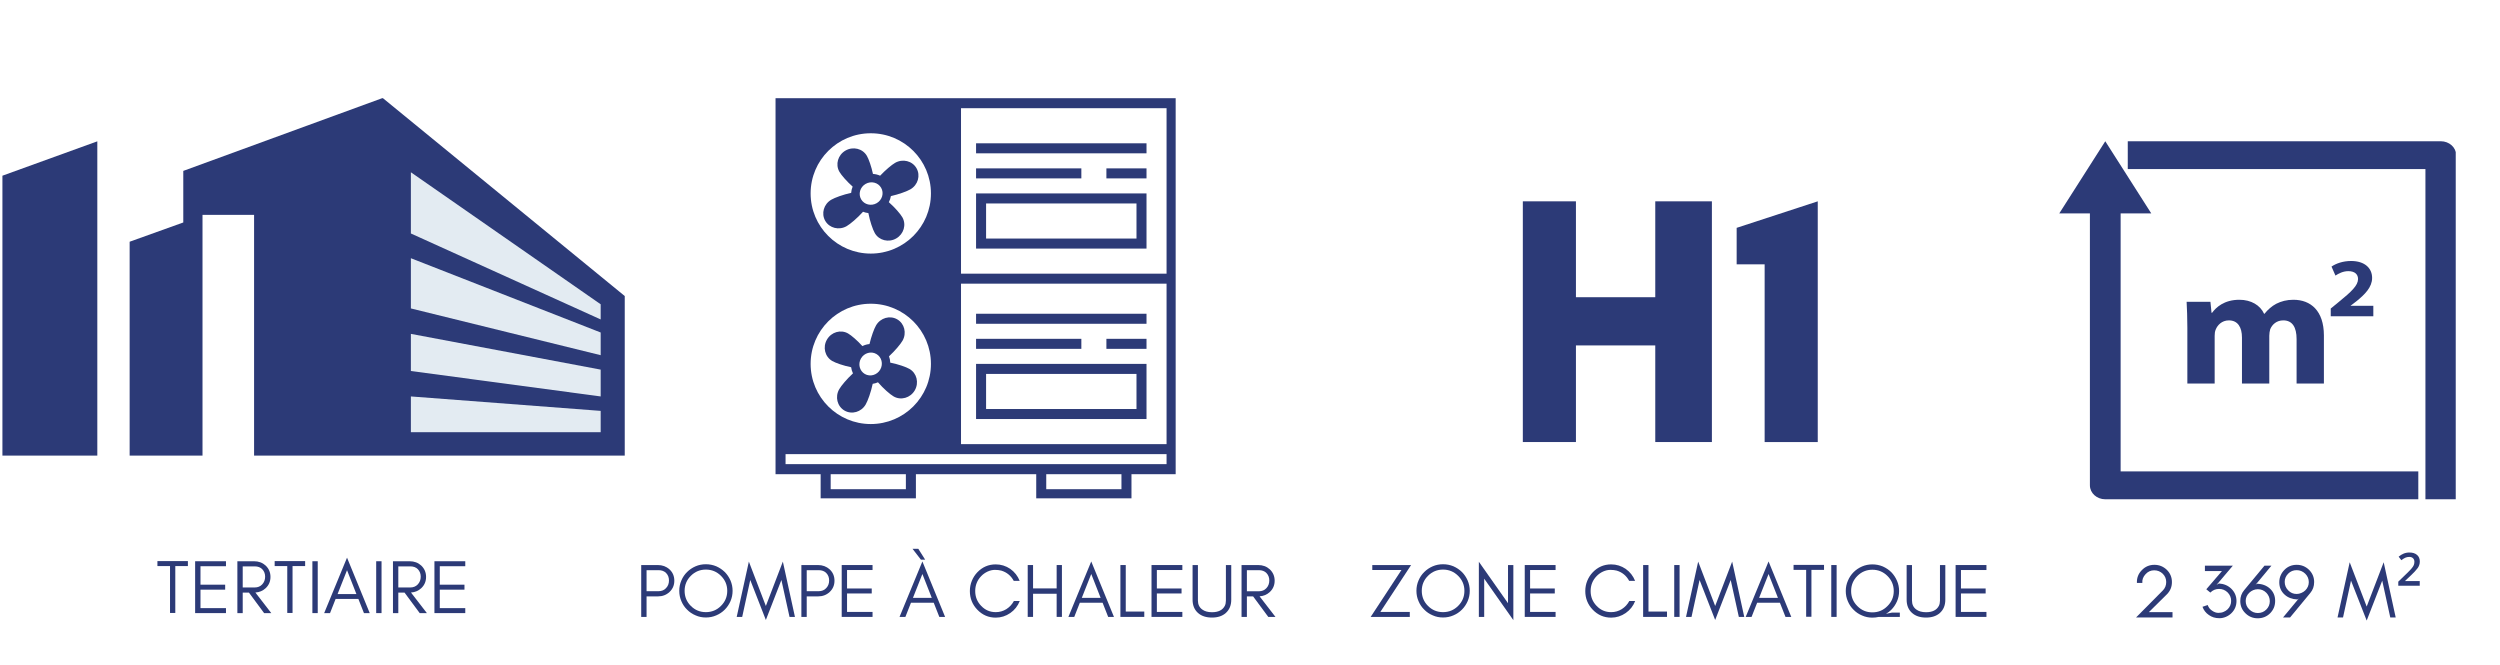 <svg xmlns="http://www.w3.org/2000/svg" xmlns:xlink="http://www.w3.org/1999/xlink" width="711" viewBox="0 0 533.25 141.75" height="189" preserveAspectRatio="xMidYMid meet"><defs><g></g><clipPath id="192e180849"><path d="M 0.094 30 L 21 30 L 21 97.309 L 0.094 97.309 Z M 0.094 30 " clip-rule="nonzero"></path></clipPath><clipPath id="4d93124c5b"><path d="M 27 20.941 L 133.359 20.941 L 133.359 97.309 L 27 97.309 Z M 27 20.941 " clip-rule="nonzero"></path></clipPath><clipPath id="c4052e50b6"><path d="M 439.207 30.129 L 516 30.129 L 516 106.496 L 439.207 106.496 Z M 439.207 30.129 " clip-rule="nonzero"></path></clipPath><clipPath id="ccb2d90e2b"><path d="M 453 30.129 L 523.809 30.129 L 523.809 106.496 L 453 106.496 Z M 453 30.129 " clip-rule="nonzero"></path></clipPath><clipPath id="1f7400dc49"><path d="M 165.422 20.941 L 250.77 20.941 L 250.77 106.289 L 165.422 106.289 Z M 165.422 20.941 " clip-rule="nonzero"></path></clipPath></defs><g clip-path="url(#192e180849)"><path fill="#2c3a77" d="M 0.516 37.477 L 0.516 97.176 L 20.758 97.176 L 20.758 30.145 L 0.516 37.477 " fill-opacity="1" fill-rule="nonzero"></path></g><g clip-path="url(#4d93124c5b)"><path fill="#2c3a77" d="M 43.195 45.836 L 43.195 97.176 L 27.652 97.176 L 27.652 51.562 L 39.094 47.453 L 39.094 36.453 L 81.629 20.902 L 133.258 63.145 L 133.258 97.176 L 54.195 97.176 L 54.195 45.836 L 43.195 45.836 " fill-opacity="1" fill-rule="nonzero"></path></g><path fill="#2c3a77" d="M 81.629 23.691 L 81.629 95.414 L 131.5 95.414 L 131.5 64.027 L 81.629 23.691 " fill-opacity="1" fill-rule="nonzero"></path><path fill="#e3ebf2" d="M 87.641 92.191 L 128.125 92.191 L 128.125 87.641 L 87.641 84.562 L 87.641 92.191 " fill-opacity="1" fill-rule="nonzero"></path><path fill="#e3ebf2" d="M 87.641 55.078 L 128.125 70.922 L 128.125 75.762 L 87.641 65.789 L 87.641 55.078 " fill-opacity="1" fill-rule="nonzero"></path><path fill="#e3ebf2" d="M 87.641 36.746 L 87.641 49.801 L 128.125 68.137 L 128.125 64.906 L 87.641 36.746 " fill-opacity="1" fill-rule="nonzero"></path><path fill="#e3ebf2" d="M 87.641 71.215 L 87.641 79.137 L 128.125 84.562 L 128.125 78.84 L 87.641 71.215 " fill-opacity="1" fill-rule="nonzero"></path><g clip-path="url(#c4052e50b6)"><path fill="#2c3a77" d="M 452.332 100.555 L 452.332 45.52 L 458.867 45.52 L 449.055 30.129 L 439.242 45.52 L 445.777 45.52 L 445.777 103.523 C 445.777 105.168 447.246 106.496 449.055 106.496 L 515.824 106.496 L 515.824 100.555 Z M 452.332 100.555 " fill-opacity="1" fill-rule="nonzero"></path></g><g clip-path="url(#ccb2d90e2b)"><path fill="#2c3a77" d="M 523.898 106.496 L 517.344 106.496 L 517.344 36.066 L 453.852 36.066 L 453.852 30.129 L 520.621 30.129 C 522.43 30.129 523.898 31.453 523.898 33.098 Z M 523.898 106.496 " fill-opacity="1" fill-rule="nonzero"></path></g><path fill="#2c3a77" d="M 489.184 63.941 C 487.766 63.941 486.586 64.258 485.527 64.793 C 484.582 65.297 483.762 66.004 483.012 66.93 L 482.93 66.93 C 482.105 65.113 480.176 63.941 477.656 63.941 C 474.391 63.941 472.664 65.586 471.832 66.723 L 471.719 66.723 L 471.484 64.371 L 466.406 64.371 C 466.488 65.945 466.562 67.762 466.562 69.93 L 466.562 81.805 L 472.387 81.805 L 472.387 71.645 C 472.387 71.184 472.43 70.68 472.625 70.258 C 472.973 69.406 473.887 68.336 475.418 68.336 C 477.348 68.336 478.211 69.836 478.211 72.004 L 478.211 81.805 L 484.039 81.805 L 484.039 71.613 C 484.039 71.152 484.121 70.617 484.234 70.227 C 484.664 69.191 485.609 68.336 487.027 68.336 C 488.957 68.336 489.863 69.797 489.863 72.332 L 489.863 81.805 L 495.688 81.805 L 495.688 71.531 C 495.676 66.293 492.883 63.941 489.184 63.941 Z M 489.184 63.941 " fill-opacity="1" fill-rule="nonzero"></path><path fill="#2c3a77" d="M 501.391 65.223 L 501.391 65.195 L 502.57 64.301 C 504.441 62.801 505.973 61.25 505.973 59.285 C 505.973 57.199 504.398 55.668 501.48 55.668 C 499.766 55.668 498.258 56.203 497.312 56.863 L 498.152 58.781 C 498.82 58.34 499.785 57.836 500.887 57.836 C 502.367 57.836 502.973 58.586 502.973 59.531 C 502.953 60.891 501.594 62.195 498.781 64.473 L 497.148 65.809 L 497.148 67.453 L 506.23 67.453 L 506.23 65.223 Z M 501.391 65.223 " fill-opacity="1" fill-rule="nonzero"></path><path fill="#2c3a77" d="M 208.195 32.703 L 244.551 32.703 L 244.551 30.566 L 208.195 30.566 Z M 208.195 32.703 " fill-opacity="1" fill-rule="nonzero"></path><path fill="#2c3a77" d="M 208.195 35.914 L 230.652 35.914 L 230.652 38.051 L 208.195 38.051 Z M 208.195 35.914 " fill-opacity="1" fill-rule="nonzero"></path><path fill="#2c3a77" d="M 208.195 41.258 L 244.551 41.258 L 244.551 53.023 L 208.195 53.023 Z M 210.332 43.398 L 210.332 50.883 L 242.414 50.883 L 242.414 43.398 Z M 210.332 43.398 " fill-opacity="1" fill-rule="evenodd"></path><path fill="#2c3a77" d="M 235.996 38.051 L 244.551 38.051 L 244.551 35.914 L 235.996 35.914 Z M 235.996 38.051 " fill-opacity="1" fill-rule="nonzero"></path><path fill="#2c3a77" d="M 208.195 69.062 L 244.551 69.062 L 244.551 66.922 L 208.195 66.922 Z M 208.195 69.062 " fill-opacity="1" fill-rule="nonzero"></path><path fill="#2c3a77" d="M 208.195 74.41 L 230.652 74.41 L 230.652 72.27 L 208.195 72.27 Z M 208.195 74.41 " fill-opacity="1" fill-rule="nonzero"></path><path fill="#2c3a77" d="M 235.996 74.41 L 244.551 74.41 L 244.551 72.27 L 235.996 72.27 Z M 235.996 74.41 " fill-opacity="1" fill-rule="nonzero"></path><path fill="#2c3a77" d="M 208.195 77.617 L 208.195 89.379 L 244.551 89.379 L 244.551 77.617 Z M 210.332 87.242 L 210.332 79.758 L 242.414 79.758 L 242.414 87.242 Z M 210.332 87.242 " fill-opacity="1" fill-rule="evenodd"></path><path fill="#2c3a77" d="M 186.602 49.727 C 186.164 48.969 185.551 47.188 185.223 45.449 C 184.832 45.41 184.449 45.312 184.086 45.168 C 182.867 46.523 181.375 47.781 180.586 48.238 C 178.969 49.172 176.926 48.668 176.023 47.105 C 175.125 45.547 175.707 43.523 177.328 42.59 C 178.09 42.148 179.828 41.516 181.555 41.133 C 181.586 40.68 181.691 40.23 181.871 39.805 C 180.602 38.684 179.461 37.359 179.043 36.637 C 178.145 35.074 178.727 33.055 180.344 32.117 C 181.965 31.184 184.008 31.688 184.906 33.25 C 185.312 33.945 185.859 35.504 186.203 37.098 C 186.734 37.129 187.254 37.258 187.73 37.477 C 188.883 36.254 190.199 35.156 190.922 34.738 C 192.543 33.805 194.586 34.312 195.484 35.871 C 196.387 37.43 195.805 39.453 194.184 40.387 C 193.434 40.82 191.73 41.441 190.027 41.828 C 189.953 42.277 189.805 42.715 189.586 43.125 C 190.875 44.254 192.043 45.609 192.469 46.34 C 193.367 47.902 192.785 49.922 191.164 50.859 C 189.547 51.793 187.504 51.289 186.602 49.727 Z M 183.68 42.516 C 184.336 43.648 185.82 44.016 187 43.336 C 188.18 42.656 188.602 41.188 187.945 40.051 C 187.293 38.918 185.805 38.551 184.629 39.23 C 183.449 39.91 183.027 41.379 183.68 42.516 Z M 183.68 42.516 " fill-opacity="1" fill-rule="evenodd"></path><path fill="#2c3a77" d="M 187.273 81.543 C 188.426 82.883 189.848 84.121 190.609 84.559 C 192.168 85.461 194.191 84.875 195.125 83.258 C 196.059 81.637 195.555 79.594 193.996 78.695 C 193.262 78.27 191.57 77.684 189.891 77.348 C 189.875 76.887 189.785 76.43 189.625 76.004 C 190.906 74.82 192.07 73.43 192.504 72.68 C 193.438 71.059 192.934 69.016 191.375 68.117 C 189.812 67.215 187.793 67.797 186.855 69.418 C 186.438 70.141 185.848 71.75 185.461 73.387 C 184.938 73.434 184.422 73.582 183.949 73.82 C 182.855 72.613 181.598 71.535 180.902 71.133 C 179.344 70.234 177.32 70.816 176.387 72.438 C 175.449 74.055 175.957 76.098 177.516 77 C 178.238 77.418 179.891 77.996 181.547 78.332 C 181.609 78.789 181.738 79.23 181.938 79.641 C 180.637 80.836 179.445 82.254 179.008 83.016 C 178.07 84.633 178.578 86.676 180.137 87.578 C 181.695 88.477 183.719 87.895 184.652 86.273 C 185.109 85.488 185.77 83.648 186.148 81.867 C 186.535 81.812 186.914 81.703 187.273 81.543 Z M 187.758 78.824 C 187.078 80.004 185.605 80.426 184.473 79.773 C 183.34 79.117 182.969 77.633 183.648 76.453 C 184.328 75.277 185.801 74.852 186.934 75.508 C 188.07 76.16 188.438 77.648 187.758 78.824 Z M 187.758 78.824 " fill-opacity="1" fill-rule="evenodd"></path><g clip-path="url(#1f7400dc49)"><path fill="#2c3a77" d="M 250.969 20.941 L 165.422 20.941 L 165.422 101.145 L 175.043 101.145 L 175.043 106.488 L 195.363 106.488 L 195.363 101.145 L 221.027 101.145 L 221.027 106.488 L 241.344 106.488 L 241.344 101.145 L 250.969 101.145 Z M 248.828 23.082 L 248.828 58.367 L 204.984 58.367 L 204.984 23.082 Z M 248.828 60.508 L 204.984 60.508 L 204.984 94.727 L 248.828 94.727 Z M 167.559 99.004 L 167.559 96.867 L 248.828 96.867 L 248.828 99.004 Z M 177.184 104.352 L 177.184 101.145 L 193.223 101.145 L 193.223 104.352 Z M 239.207 101.145 L 239.207 104.352 L 223.164 104.352 L 223.164 101.145 Z M 185.738 54.09 C 192.824 54.09 198.57 48.348 198.57 41.258 C 198.57 34.172 192.824 28.426 185.738 28.426 C 178.652 28.426 172.906 34.172 172.906 41.258 C 172.906 48.348 178.652 54.09 185.738 54.09 Z M 198.57 77.617 C 198.57 84.703 192.824 90.449 185.738 90.449 C 178.652 90.449 172.906 84.703 172.906 77.617 C 172.906 70.531 178.652 64.785 185.738 64.785 C 192.824 64.785 198.57 70.531 198.57 77.617 Z M 198.57 77.617 " fill-opacity="1" fill-rule="evenodd"></path></g><g fill="#2c3a77" fill-opacity="1"><g transform="translate(33.25, 130.775)"><g><path d="M 0.328 -10.031 L 0.328 -11.094 L 6.828 -11.094 L 6.828 -10.031 L 4.141 -10.031 L 4.141 -0.031 L 3.016 -0.031 L 3.016 -10.031 Z M 0.328 -10.031 "></path></g></g></g><g fill="#2c3a77" fill-opacity="1"><g transform="translate(40.404, 130.775)"><g><path d="M 7.797 0 L 1.219 0 L 1.219 -11.062 L 7.797 -11.062 L 7.797 -10 L 2.359 -10 L 2.359 -6.062 L 7.625 -6.062 L 7.625 -5 L 2.359 -5 L 2.359 -1.062 L 7.797 -1.062 Z M 7.797 0 "></path></g></g></g><g fill="#2c3a77" fill-opacity="1"><g transform="translate(49.412, 130.775)"><g><path d="M 2.359 -5.469 L 4.922 -5.469 C 5.566 -5.469 6.094 -5.68 6.5 -6.109 C 6.926 -6.555 7.141 -7.109 7.141 -7.766 C 7.141 -8.398 6.938 -8.93 6.531 -9.359 C 6.133 -9.766 5.598 -9.969 4.922 -9.969 L 2.359 -9.969 Z M 8.281 -7.719 C 8.281 -6.758 7.938 -5.957 7.25 -5.312 C 6.645 -4.75 5.914 -4.441 5.062 -4.391 L 8.453 0 L 6.922 0 L 3.688 -4.375 L 2.359 -4.375 L 2.359 0 L 1.219 0 L 1.219 -11.062 L 4.766 -11.062 C 5.754 -11.062 6.582 -10.754 7.25 -10.141 C 7.938 -9.484 8.281 -8.676 8.281 -7.719 Z M 8.281 -7.719 "></path></g></g></g><g fill="#2c3a77" fill-opacity="1"><g transform="translate(58.258, 130.775)"><g><path d="M 0.328 -10.031 L 0.328 -11.094 L 6.828 -11.094 L 6.828 -10.031 L 4.141 -10.031 L 4.141 -0.031 L 3.016 -0.031 L 3.016 -10.031 Z M 0.328 -10.031 "></path></g></g></g><g fill="#2c3a77" fill-opacity="1"><g transform="translate(65.413, 130.775)"><g><path d="M 2.359 0 L 1.219 0 L 1.219 -11.062 L 2.359 -11.062 Z M 2.359 0 "></path></g></g></g><g fill="#2c3a77" fill-opacity="1"><g transform="translate(68.99, 130.775)"><g><path d="M 3.016 -4.062 L 7.031 -4.062 L 5.031 -9.156 Z M 9.875 0 L 8.641 0 L 7.453 -3.016 L 2.594 -3.016 L 1.406 0 L 0.156 0 L 5.031 -11.828 Z M 9.875 0 "></path></g></g></g><g fill="#2c3a77" fill-opacity="1"><g transform="translate(79.023, 130.775)"><g><path d="M 2.359 0 L 1.219 0 L 1.219 -11.062 L 2.359 -11.062 Z M 2.359 0 "></path></g></g></g><g fill="#2c3a77" fill-opacity="1"><g transform="translate(82.6, 130.775)"><g><path d="M 2.359 -5.469 L 4.922 -5.469 C 5.566 -5.469 6.094 -5.68 6.5 -6.109 C 6.926 -6.555 7.141 -7.109 7.141 -7.766 C 7.141 -8.398 6.938 -8.93 6.531 -9.359 C 6.133 -9.766 5.598 -9.969 4.922 -9.969 L 2.359 -9.969 Z M 8.281 -7.719 C 8.281 -6.758 7.938 -5.957 7.25 -5.312 C 6.645 -4.75 5.914 -4.441 5.062 -4.391 L 8.453 0 L 6.922 0 L 3.688 -4.375 L 2.359 -4.375 L 2.359 0 L 1.219 0 L 1.219 -11.062 L 4.766 -11.062 C 5.754 -11.062 6.582 -10.754 7.25 -10.141 C 7.938 -9.484 8.281 -8.676 8.281 -7.719 Z M 8.281 -7.719 "></path></g></g></g><g fill="#2c3a77" fill-opacity="1"><g transform="translate(91.446, 130.775)"><g><path d="M 7.797 0 L 1.219 0 L 1.219 -11.062 L 7.797 -11.062 L 7.797 -10 L 2.359 -10 L 2.359 -6.062 L 7.625 -6.062 L 7.625 -5 L 2.359 -5 L 2.359 -1.062 L 7.797 -1.062 Z M 7.797 0 "></path></g></g></g><g fill="#2c3a77" fill-opacity="1"><g transform="translate(135.552, 131.586)"><g><path d="M 2.359 -5.484 L 4.922 -5.484 C 5.566 -5.484 6.094 -5.695 6.5 -6.125 C 6.926 -6.562 7.141 -7.109 7.141 -7.766 C 7.141 -8.41 6.938 -8.941 6.531 -9.359 C 6.133 -9.766 5.598 -9.969 4.922 -9.969 L 2.359 -9.969 Z M 8.281 -7.719 C 8.281 -6.758 7.938 -5.957 7.25 -5.312 C 6.582 -4.688 5.754 -4.375 4.766 -4.375 L 2.359 -4.375 L 2.359 0 L 1.219 0 L 1.219 -11.062 L 4.766 -11.062 C 5.742 -11.062 6.57 -10.754 7.25 -10.141 C 7.938 -9.504 8.281 -8.695 8.281 -7.719 Z M 8.281 -7.719 "></path></g></g></g><g fill="#2c3a77" fill-opacity="1"><g transform="translate(144.153, 131.586)"><g><path d="M 10.969 -5.562 C 10.969 -6.812 10.52 -7.879 9.625 -8.766 C 8.738 -9.648 7.664 -10.094 6.406 -10.094 C 5.156 -10.094 4.086 -9.648 3.203 -8.766 C 2.316 -7.879 1.875 -6.812 1.875 -5.562 C 1.875 -4.301 2.316 -3.227 3.203 -2.344 C 4.086 -1.457 5.156 -1.016 6.406 -1.016 C 7.664 -1.016 8.738 -1.457 9.625 -2.344 C 10.52 -3.227 10.969 -4.301 10.969 -5.562 Z M 12.109 -5.562 C 12.109 -4.781 11.957 -4.039 11.656 -3.344 C 11.352 -2.656 10.945 -2.055 10.438 -1.547 C 9.914 -1.023 9.312 -0.617 8.625 -0.328 C 7.926 -0.023 7.188 0.125 6.406 0.125 C 5.625 0.125 4.895 -0.023 4.219 -0.328 C 3.52 -0.617 2.914 -1.023 2.406 -1.547 C 1.883 -2.055 1.477 -2.656 1.188 -3.344 C 0.883 -4.039 0.734 -4.781 0.734 -5.562 C 0.734 -6.344 0.883 -7.082 1.188 -7.781 C 1.477 -8.469 1.883 -9.066 2.406 -9.578 C 2.914 -10.086 3.52 -10.492 4.219 -10.797 C 4.895 -11.086 5.625 -11.234 6.406 -11.234 C 7.188 -11.234 7.926 -11.086 8.625 -10.797 C 9.312 -10.492 9.914 -10.086 10.438 -9.578 C 10.945 -9.066 11.352 -8.469 11.656 -7.781 C 11.957 -7.082 12.109 -6.344 12.109 -5.562 Z M 12.109 -5.562 "></path></g></g></g><g fill="#2c3a77" fill-opacity="1"><g transform="translate(156.983, 131.586)"><g><path d="M 11.422 0 L 9.688 -7.875 L 6.375 0.656 L 3.047 -7.875 L 1.328 0 L 0.156 0 L 2.75 -11.797 L 6.375 -2.328 L 10 -11.797 L 12.578 0 Z M 11.422 0 "></path></g></g></g><g fill="#2c3a77" fill-opacity="1"><g transform="translate(169.715, 131.586)"><g><path d="M 2.359 -5.484 L 4.922 -5.484 C 5.566 -5.484 6.094 -5.695 6.5 -6.125 C 6.926 -6.562 7.141 -7.109 7.141 -7.766 C 7.141 -8.41 6.938 -8.941 6.531 -9.359 C 6.133 -9.766 5.598 -9.969 4.922 -9.969 L 2.359 -9.969 Z M 8.281 -7.719 C 8.281 -6.758 7.938 -5.957 7.25 -5.312 C 6.582 -4.688 5.754 -4.375 4.766 -4.375 L 2.359 -4.375 L 2.359 0 L 1.219 0 L 1.219 -11.062 L 4.766 -11.062 C 5.742 -11.062 6.57 -10.754 7.25 -10.141 C 7.938 -9.504 8.281 -8.695 8.281 -7.719 Z M 8.281 -7.719 "></path></g></g></g><g fill="#2c3a77" fill-opacity="1"><g transform="translate(178.316, 131.586)"><g><path d="M 7.797 0 L 1.219 0 L 1.219 -11.062 L 7.797 -11.062 L 7.797 -10 L 2.359 -10 L 2.359 -6.062 L 7.625 -6.062 L 7.625 -5 L 2.359 -5 L 2.359 -1.062 L 7.797 -1.062 Z M 7.797 0 "></path></g></g></g><g fill="#2c3a77" fill-opacity="1"><g transform="translate(187.325, 131.586)"><g></g></g></g><g fill="#2c3a77" fill-opacity="1"><g transform="translate(191.715, 131.586)"><g><path d="M 3.016 -4.062 L 7.031 -4.062 L 5.031 -9.156 Z M 9.875 0 L 8.641 0 L 7.453 -3.016 L 2.594 -3.016 L 1.406 0 L 0.156 0 L 5.031 -11.828 Z M 5.625 -12.203 L 4.719 -12.203 L 2.922 -14.531 L 4.156 -14.531 Z M 5.625 -12.203 "></path></g></g></g><g fill="#2c3a77" fill-opacity="1"><g transform="translate(201.748, 131.586)"><g></g></g></g><g fill="#2c3a77" fill-opacity="1"><g transform="translate(206.138, 131.586)"><g><path d="M 11.375 -3.391 C 10.957 -2.328 10.285 -1.473 9.359 -0.828 C 8.41 -0.172 7.375 0.156 6.25 0.156 C 4.719 0.156 3.41 -0.406 2.328 -1.531 C 1.266 -2.633 0.734 -3.961 0.734 -5.516 C 0.734 -6.285 0.875 -7.016 1.156 -7.703 C 1.438 -8.391 1.828 -8.992 2.328 -9.516 C 3.41 -10.641 4.719 -11.203 6.25 -11.203 C 7.375 -11.203 8.406 -10.883 9.344 -10.25 C 10.27 -9.594 10.941 -8.738 11.359 -7.688 L 10.094 -7.688 C 9.5 -8.789 8.613 -9.52 7.438 -9.875 C 7.039 -9.977 6.586 -10.031 6.078 -10.031 C 5.566 -10.031 5.047 -9.91 4.516 -9.672 C 3.984 -9.422 3.523 -9.094 3.141 -8.688 C 2.297 -7.812 1.875 -6.754 1.875 -5.516 C 1.875 -4.285 2.297 -3.234 3.141 -2.359 C 3.992 -1.461 5.031 -1.016 6.25 -1.016 C 7.07 -1.016 7.828 -1.227 8.516 -1.656 C 9.203 -2.094 9.738 -2.672 10.125 -3.391 Z M 11.375 -3.391 "></path></g></g></g><g fill="#2c3a77" fill-opacity="1"><g transform="translate(217.992, 131.586)"><g><path d="M 2.359 0 L 1.219 0 L 1.219 -11.062 L 2.359 -11.062 L 2.359 -6.078 L 7.391 -6.078 L 7.391 -11.062 L 8.516 -11.062 L 8.516 0 L 7.391 0 L 7.391 -4.938 L 2.359 -4.938 Z M 2.359 0 "></path></g></g></g><g fill="#2c3a77" fill-opacity="1"><g transform="translate(227.732, 131.586)"><g><path d="M 3.016 -4.062 L 7.031 -4.062 L 5.031 -9.156 Z M 9.875 0 L 8.641 0 L 7.453 -3.016 L 2.594 -3.016 L 1.406 0 L 0.156 0 L 5.031 -11.828 Z M 9.875 0 "></path></g></g></g><g fill="#2c3a77" fill-opacity="1"><g transform="translate(237.764, 131.586)"><g><path d="M 2.359 -1.141 L 6.312 -1.141 L 6.312 0 L 1.219 0 L 1.219 -11.062 L 2.359 -11.062 Z M 2.359 -1.141 "></path></g></g></g><g fill="#2c3a77" fill-opacity="1"><g transform="translate(244.399, 131.586)"><g><path d="M 7.797 0 L 1.219 0 L 1.219 -11.062 L 7.797 -11.062 L 7.797 -10 L 2.359 -10 L 2.359 -6.062 L 7.625 -6.062 L 7.625 -5 L 2.359 -5 L 2.359 -1.062 L 7.797 -1.062 Z M 7.797 0 "></path></g></g></g><g fill="#2c3a77" fill-opacity="1"><g transform="translate(253.407, 131.586)"><g><path d="M 9.219 -3.656 C 9.219 -2.469 8.828 -1.523 8.047 -0.828 C 7.316 -0.18 6.336 0.141 5.109 0.141 C 3.867 0.141 2.879 -0.18 2.141 -0.828 C 1.359 -1.523 0.969 -2.469 0.969 -3.656 L 0.969 -11.062 L 2.109 -11.062 L 2.109 -3.5 C 2.109 -2.664 2.414 -2.023 3.031 -1.578 C 3.551 -1.191 4.242 -1 5.109 -1 C 6.461 -1 7.375 -1.453 7.844 -2.359 C 8 -2.672 8.078 -3.051 8.078 -3.5 L 8.078 -11.062 L 9.219 -11.062 Z M 9.219 -3.656 "></path></g></g></g><g fill="#2c3a77" fill-opacity="1"><g transform="translate(263.602, 131.586)"><g><path d="M 2.359 -5.469 L 4.922 -5.469 C 5.566 -5.469 6.094 -5.68 6.5 -6.109 C 6.926 -6.555 7.141 -7.109 7.141 -7.766 C 7.141 -8.398 6.938 -8.93 6.531 -9.359 C 6.133 -9.766 5.598 -9.969 4.922 -9.969 L 2.359 -9.969 Z M 8.281 -7.719 C 8.281 -6.758 7.938 -5.957 7.25 -5.312 C 6.645 -4.75 5.914 -4.441 5.062 -4.391 L 8.453 0 L 6.922 0 L 3.688 -4.375 L 2.359 -4.375 L 2.359 0 L 1.219 0 L 1.219 -11.062 L 4.766 -11.062 C 5.754 -11.062 6.582 -10.754 7.25 -10.141 C 7.938 -9.484 8.281 -8.676 8.281 -7.719 Z M 8.281 -7.719 "></path></g></g></g><g fill="#2c3a77" fill-opacity="1"><g transform="translate(291.959, 131.586)"><g><path d="M 2.469 -1.062 L 8.75 -1.062 L 8.75 0 L 0.406 0 L 6.969 -10 L 0.75 -10 L 0.75 -11.062 L 9.031 -11.062 Z M 2.469 -1.062 "></path></g></g></g><g fill="#2c3a77" fill-opacity="1"><g transform="translate(301.39, 131.586)"><g><path d="M 10.969 -5.562 C 10.969 -6.812 10.52 -7.879 9.625 -8.766 C 8.738 -9.648 7.664 -10.094 6.406 -10.094 C 5.156 -10.094 4.086 -9.648 3.203 -8.766 C 2.316 -7.879 1.875 -6.812 1.875 -5.562 C 1.875 -4.301 2.316 -3.227 3.203 -2.344 C 4.086 -1.457 5.156 -1.016 6.406 -1.016 C 7.664 -1.016 8.738 -1.457 9.625 -2.344 C 10.52 -3.227 10.969 -4.301 10.969 -5.562 Z M 12.109 -5.562 C 12.109 -4.781 11.957 -4.039 11.656 -3.344 C 11.352 -2.656 10.945 -2.055 10.438 -1.547 C 9.914 -1.023 9.312 -0.617 8.625 -0.328 C 7.926 -0.023 7.188 0.125 6.406 0.125 C 5.625 0.125 4.895 -0.023 4.219 -0.328 C 3.52 -0.617 2.914 -1.023 2.406 -1.547 C 1.883 -2.055 1.477 -2.656 1.188 -3.344 C 0.883 -4.039 0.734 -4.781 0.734 -5.562 C 0.734 -6.344 0.883 -7.082 1.188 -7.781 C 1.477 -8.469 1.883 -9.066 2.406 -9.578 C 2.914 -10.086 3.52 -10.492 4.219 -10.797 C 4.895 -11.086 5.625 -11.234 6.406 -11.234 C 7.188 -11.234 7.926 -11.086 8.625 -10.797 C 9.312 -10.492 9.914 -10.086 10.438 -9.578 C 10.945 -9.066 11.352 -8.469 11.656 -7.781 C 11.957 -7.082 12.109 -6.344 12.109 -5.562 Z M 12.109 -5.562 "></path></g></g></g><g fill="#2c3a77" fill-opacity="1"><g transform="translate(314.22, 131.586)"><g><path d="M 2.359 -8.156 L 2.359 0 L 1.219 0 L 1.219 -11.766 L 7.438 -2.922 L 7.438 -11.062 L 8.578 -11.062 L 8.578 0.688 Z M 2.359 -8.156 "></path></g></g></g><g fill="#2c3a77" fill-opacity="1"><g transform="translate(324.009, 131.586)"><g><path d="M 7.797 0 L 1.219 0 L 1.219 -11.062 L 7.797 -11.062 L 7.797 -10 L 2.359 -10 L 2.359 -6.062 L 7.625 -6.062 L 7.625 -5 L 2.359 -5 L 2.359 -1.062 L 7.797 -1.062 Z M 7.797 0 "></path></g></g></g><g fill="#2c3a77" fill-opacity="1"><g transform="translate(333.017, 131.586)"><g></g></g></g><g fill="#2c3a77" fill-opacity="1"><g transform="translate(337.407, 131.586)"><g><path d="M 11.375 -3.391 C 10.957 -2.328 10.285 -1.473 9.359 -0.828 C 8.41 -0.172 7.375 0.156 6.25 0.156 C 4.719 0.156 3.41 -0.406 2.328 -1.531 C 1.266 -2.633 0.734 -3.961 0.734 -5.516 C 0.734 -6.285 0.875 -7.016 1.156 -7.703 C 1.438 -8.391 1.828 -8.992 2.328 -9.516 C 3.41 -10.641 4.719 -11.203 6.25 -11.203 C 7.375 -11.203 8.406 -10.883 9.344 -10.25 C 10.27 -9.594 10.941 -8.738 11.359 -7.688 L 10.094 -7.688 C 9.5 -8.789 8.613 -9.52 7.438 -9.875 C 7.039 -9.977 6.586 -10.031 6.078 -10.031 C 5.566 -10.031 5.047 -9.91 4.516 -9.672 C 3.984 -9.422 3.523 -9.094 3.141 -8.688 C 2.297 -7.812 1.875 -6.754 1.875 -5.516 C 1.875 -4.285 2.297 -3.234 3.141 -2.359 C 3.992 -1.461 5.031 -1.016 6.25 -1.016 C 7.07 -1.016 7.828 -1.227 8.516 -1.656 C 9.203 -2.094 9.738 -2.672 10.125 -3.391 Z M 11.375 -3.391 "></path></g></g></g><g fill="#2c3a77" fill-opacity="1"><g transform="translate(349.261, 131.586)"><g><path d="M 2.359 -1.141 L 6.312 -1.141 L 6.312 0 L 1.219 0 L 1.219 -11.062 L 2.359 -11.062 Z M 2.359 -1.141 "></path></g></g></g><g fill="#2c3a77" fill-opacity="1"><g transform="translate(355.895, 131.586)"><g><path d="M 2.359 0 L 1.219 0 L 1.219 -11.062 L 2.359 -11.062 Z M 2.359 0 "></path></g></g></g><g fill="#2c3a77" fill-opacity="1"><g transform="translate(359.472, 131.586)"><g><path d="M 11.422 0 L 9.688 -7.875 L 6.375 0.656 L 3.047 -7.875 L 1.328 0 L 0.156 0 L 2.75 -11.797 L 6.375 -2.328 L 10 -11.797 L 12.578 0 Z M 11.422 0 "></path></g></g></g><g fill="#2c3a77" fill-opacity="1"><g transform="translate(372.204, 131.586)"><g><path d="M 3.016 -4.062 L 7.031 -4.062 L 5.031 -9.156 Z M 9.875 0 L 8.641 0 L 7.453 -3.016 L 2.594 -3.016 L 1.406 0 L 0.156 0 L 5.031 -11.828 Z M 9.875 0 "></path></g></g></g><g fill="#2c3a77" fill-opacity="1"><g transform="translate(382.237, 131.586)"><g><path d="M 0.328 -10.031 L 0.328 -11.094 L 6.828 -11.094 L 6.828 -10.031 L 4.141 -10.031 L 4.141 -0.031 L 3.016 -0.031 L 3.016 -10.031 Z M 0.328 -10.031 "></path></g></g></g><g fill="#2c3a77" fill-opacity="1"><g transform="translate(389.392, 131.586)"><g><path d="M 2.359 0 L 1.219 0 L 1.219 -11.062 L 2.359 -11.062 Z M 2.359 0 "></path></g></g></g><g fill="#2c3a77" fill-opacity="1"><g transform="translate(392.969, 131.586)"><g><path d="M 12.109 -5.516 C 12.109 -4.734 11.957 -4 11.656 -3.312 C 11.352 -2.625 10.945 -2.023 10.438 -1.516 C 10.102 -1.18 9.727 -0.895 9.312 -0.656 C 9.77 -0.75 10.203 -0.836 10.609 -0.922 L 12.266 -0.922 L 12.266 0 L 7.781 0 C 7.332 0.102 6.875 0.156 6.406 0.156 C 5.625 0.156 4.895 0.004 4.219 -0.297 C 3.52 -0.586 2.914 -0.992 2.406 -1.516 C 1.883 -2.023 1.477 -2.625 1.188 -3.312 C 0.883 -4 0.734 -4.734 0.734 -5.516 C 0.734 -6.297 0.883 -7.031 1.188 -7.719 C 1.477 -8.414 1.883 -9.023 2.406 -9.547 C 2.914 -10.055 3.52 -10.461 4.219 -10.766 C 4.895 -11.055 5.625 -11.203 6.406 -11.203 C 7.188 -11.203 7.926 -11.055 8.625 -10.766 C 9.312 -10.461 9.914 -10.055 10.438 -9.547 C 10.945 -9.023 11.352 -8.414 11.656 -7.719 C 11.957 -7.031 12.109 -6.297 12.109 -5.516 Z M 10.969 -5.516 C 10.969 -6.773 10.52 -7.848 9.625 -8.734 C 8.738 -9.617 7.664 -10.062 6.406 -10.062 C 5.156 -10.062 4.086 -9.617 3.203 -8.734 C 2.316 -7.848 1.875 -6.773 1.875 -5.516 C 1.875 -4.266 2.316 -3.195 3.203 -2.312 C 4.086 -1.414 5.156 -0.969 6.406 -0.969 C 7.664 -0.969 8.738 -1.414 9.625 -2.312 C 10.52 -3.195 10.969 -4.266 10.969 -5.516 Z M 10.969 -5.516 "></path></g></g></g><g fill="#2c3a77" fill-opacity="1"><g transform="translate(405.717, 131.586)"><g><path d="M 9.219 -3.656 C 9.219 -2.469 8.828 -1.523 8.047 -0.828 C 7.316 -0.18 6.336 0.141 5.109 0.141 C 3.867 0.141 2.879 -0.18 2.141 -0.828 C 1.359 -1.523 0.969 -2.469 0.969 -3.656 L 0.969 -11.062 L 2.109 -11.062 L 2.109 -3.5 C 2.109 -2.664 2.414 -2.023 3.031 -1.578 C 3.551 -1.191 4.242 -1 5.109 -1 C 6.461 -1 7.375 -1.453 7.844 -2.359 C 8 -2.672 8.078 -3.051 8.078 -3.5 L 8.078 -11.062 L 9.219 -11.062 Z M 9.219 -3.656 "></path></g></g></g><g fill="#2c3a77" fill-opacity="1"><g transform="translate(415.912, 131.586)"><g><path d="M 7.797 0 L 1.219 0 L 1.219 -11.062 L 7.797 -11.062 L 7.797 -10 L 2.359 -10 L 2.359 -6.062 L 7.625 -6.062 L 7.625 -5 L 2.359 -5 L 2.359 -1.062 L 7.797 -1.062 Z M 7.797 0 "></path></g></g></g><g fill="#2c3a77" fill-opacity="1"><g transform="translate(320.288, 94.287)"><g><path d="M 32.781 -51.344 L 44.859 -51.344 L 44.859 0 L 32.781 0 L 32.781 -20.609 L 15.859 -20.609 L 15.859 0 L 4.531 0 L 4.531 -51.344 L 15.859 -51.344 L 15.859 -30.891 L 32.781 -30.891 Z M 32.781 -51.344 "></path></g></g></g><g fill="#2c3a77" fill-opacity="1"><g transform="translate(369.679, 94.287)"><g><path d="M 18.047 -51.344 L 18.047 0 L 6.719 0 L 6.719 -37.906 L 0.75 -37.906 L 0.75 -45.688 Z M 18.047 -51.344 "></path></g></g></g><g fill="#2c3a77" fill-opacity="1"><g transform="translate(454.584, 131.709)"><g><path d="M 1.031 0 L 6.75 -5.766 C 7.227 -6.254 7.469 -6.852 7.469 -7.562 C 7.469 -8.25 7.223 -8.836 6.734 -9.328 C 6.223 -9.816 5.613 -10.062 4.906 -10.062 C 4.176 -10.062 3.566 -9.789 3.078 -9.25 C 2.547 -8.688 2.312 -8.062 2.375 -7.375 L 1.219 -7.375 C 1.176 -8.438 1.523 -9.344 2.266 -10.094 C 2.992 -10.852 3.891 -11.234 4.953 -11.234 C 5.973 -11.234 6.859 -10.875 7.609 -10.156 C 8.328 -9.438 8.688 -8.566 8.688 -7.547 C 8.688 -6.535 8.332 -5.672 7.625 -4.953 L 3.766 -1.141 L 8.812 -1.141 L 8.812 0 Z M 1.031 0 "></path></g></g></g><g fill="#2c3a77" fill-opacity="1"><g transform="translate(464.577, 131.709)"><g></g></g></g><g fill="#2c3a77" fill-opacity="1"><g transform="translate(468.964, 131.709)"><g><path d="M 5.797 -0.125 C 5.348 0.062 4.898 0.156 4.453 0.156 C 3.992 0.156 3.582 0.098 3.219 -0.016 C 2.852 -0.129 2.516 -0.297 2.203 -0.516 C 1.547 -0.961 1.086 -1.551 0.828 -2.281 L 1.938 -2.656 C 2.113 -2.145 2.426 -1.742 2.875 -1.453 C 3.32 -1.141 3.766 -0.984 4.203 -0.984 C 4.648 -0.984 5.031 -1.055 5.344 -1.203 C 5.656 -1.328 5.93 -1.504 6.172 -1.734 C 6.68 -2.234 6.938 -2.832 6.938 -3.531 C 6.938 -4.227 6.688 -4.832 6.188 -5.344 C 5.676 -5.844 5.066 -6.094 4.359 -6.094 C 3.641 -6.094 3.02 -5.832 2.5 -5.312 L 1.641 -6.016 L 4.984 -9.906 L 1.344 -9.906 L 1.344 -11.047 L 7.297 -11.047 L 3.828 -6.953 L 4.328 -7.25 C 5.391 -7.188 6.27 -6.816 6.969 -6.141 C 7.707 -5.41 8.078 -4.535 8.078 -3.516 C 8.078 -2.484 7.711 -1.613 6.984 -0.906 C 6.641 -0.57 6.242 -0.312 5.797 -0.125 Z M 5.797 -0.125 "></path></g></g></g><g fill="#2c3a77" fill-opacity="1"><g transform="translate(477.414, 131.709)"><g><path d="M 4.188 -6.031 C 3.832 -6.031 3.5 -5.961 3.188 -5.828 C 2.875 -5.691 2.598 -5.508 2.359 -5.281 C 1.848 -4.789 1.594 -4.203 1.594 -3.516 C 1.594 -2.805 1.848 -2.207 2.359 -1.719 C 2.879 -1.207 3.484 -0.953 4.172 -0.953 C 4.891 -0.953 5.492 -1.195 5.984 -1.688 C 6.484 -2.188 6.734 -2.781 6.734 -3.469 C 6.734 -4.156 6.488 -4.754 6 -5.266 C 5.5 -5.773 4.895 -6.031 4.188 -6.031 Z M 7.875 -3.547 C 7.875 -3.004 7.781 -2.508 7.594 -2.062 C 7.395 -1.613 7.129 -1.223 6.797 -0.891 C 6.078 -0.18 5.195 0.172 4.156 0.172 C 3.133 0.172 2.258 -0.188 1.531 -0.906 C 0.801 -1.613 0.438 -2.484 0.438 -3.516 C 0.438 -4.398 0.711 -5.172 1.266 -5.828 L 5.594 -11.047 L 7.078 -11.047 L 3.703 -6.984 L 4.031 -7.203 C 5.133 -7.16 6.039 -6.816 6.75 -6.172 C 7.5 -5.492 7.875 -4.617 7.875 -3.547 Z M 7.875 -3.547 "></path></g></g></g><g fill="#2c3a77" fill-opacity="1"><g transform="translate(485.733, 131.709)"><g><path d="M 4.141 -5.016 C 4.484 -5.016 4.816 -5.086 5.141 -5.234 C 5.453 -5.359 5.727 -5.535 5.969 -5.766 C 6.477 -6.266 6.734 -6.859 6.734 -7.547 C 6.734 -8.242 6.477 -8.844 5.969 -9.344 C 5.445 -9.844 4.836 -10.094 4.141 -10.094 C 3.43 -10.094 2.832 -9.848 2.344 -9.359 C 1.844 -8.859 1.594 -8.27 1.594 -7.594 C 1.594 -6.895 1.844 -6.289 2.344 -5.781 C 2.832 -5.27 3.43 -5.016 4.141 -5.016 Z M 0.438 -7.5 C 0.438 -8.039 0.535 -8.535 0.734 -8.984 C 0.93 -9.43 1.195 -9.82 1.531 -10.156 C 2.238 -10.875 3.113 -11.234 4.156 -11.234 C 5.176 -11.234 6.055 -10.875 6.797 -10.156 C 7.516 -9.438 7.875 -8.566 7.875 -7.547 C 7.875 -6.648 7.598 -5.875 7.047 -5.219 L 2.734 0 L 1.234 0 L 4.609 -4.062 L 4.297 -3.844 C 3.18 -3.895 2.273 -4.238 1.578 -4.875 C 0.816 -5.562 0.438 -6.438 0.438 -7.5 Z M 0.438 -7.5 "></path></g></g></g><g fill="#2c3a77" fill-opacity="1"><g transform="translate(494.052, 131.709)"><g></g></g></g><g fill="#2c3a77" fill-opacity="1"><g transform="translate(498.44, 131.709)"><g><path d="M 11.406 0 L 9.688 -7.859 L 6.375 0.656 L 3.031 -7.859 L 1.328 0 L 0.156 0 L 2.75 -11.781 L 6.375 -2.328 L 10 -11.781 L 12.562 0 Z M 11.406 0 "></path></g></g></g><g fill="#2c3a77" fill-opacity="1"><g transform="translate(511.162, 131.709)"><g><path d="M 4.969 -6.766 L 0.391 -6.766 L 0.391 -7.641 L 2.266 -9.453 C 2.703 -9.879 3.031 -10.223 3.25 -10.484 C 3.477 -10.754 3.629 -10.988 3.703 -11.188 C 3.785 -11.395 3.828 -11.625 3.828 -11.875 C 3.828 -12.207 3.727 -12.461 3.531 -12.641 C 3.332 -12.828 3.07 -12.922 2.75 -12.922 C 2.426 -12.922 2.129 -12.859 1.859 -12.734 C 1.598 -12.609 1.328 -12.438 1.047 -12.219 L 0.469 -12.969 C 0.781 -13.238 1.125 -13.453 1.5 -13.609 C 1.875 -13.773 2.297 -13.859 2.766 -13.859 C 3.453 -13.859 3.992 -13.688 4.391 -13.344 C 4.785 -13.008 4.984 -12.539 4.984 -11.938 C 4.984 -11.406 4.82 -10.926 4.5 -10.5 C 4.188 -10.082 3.727 -9.586 3.125 -9.016 L 1.797 -7.766 L 4.969 -7.766 Z M 4.969 -6.766 "></path></g></g></g></svg>